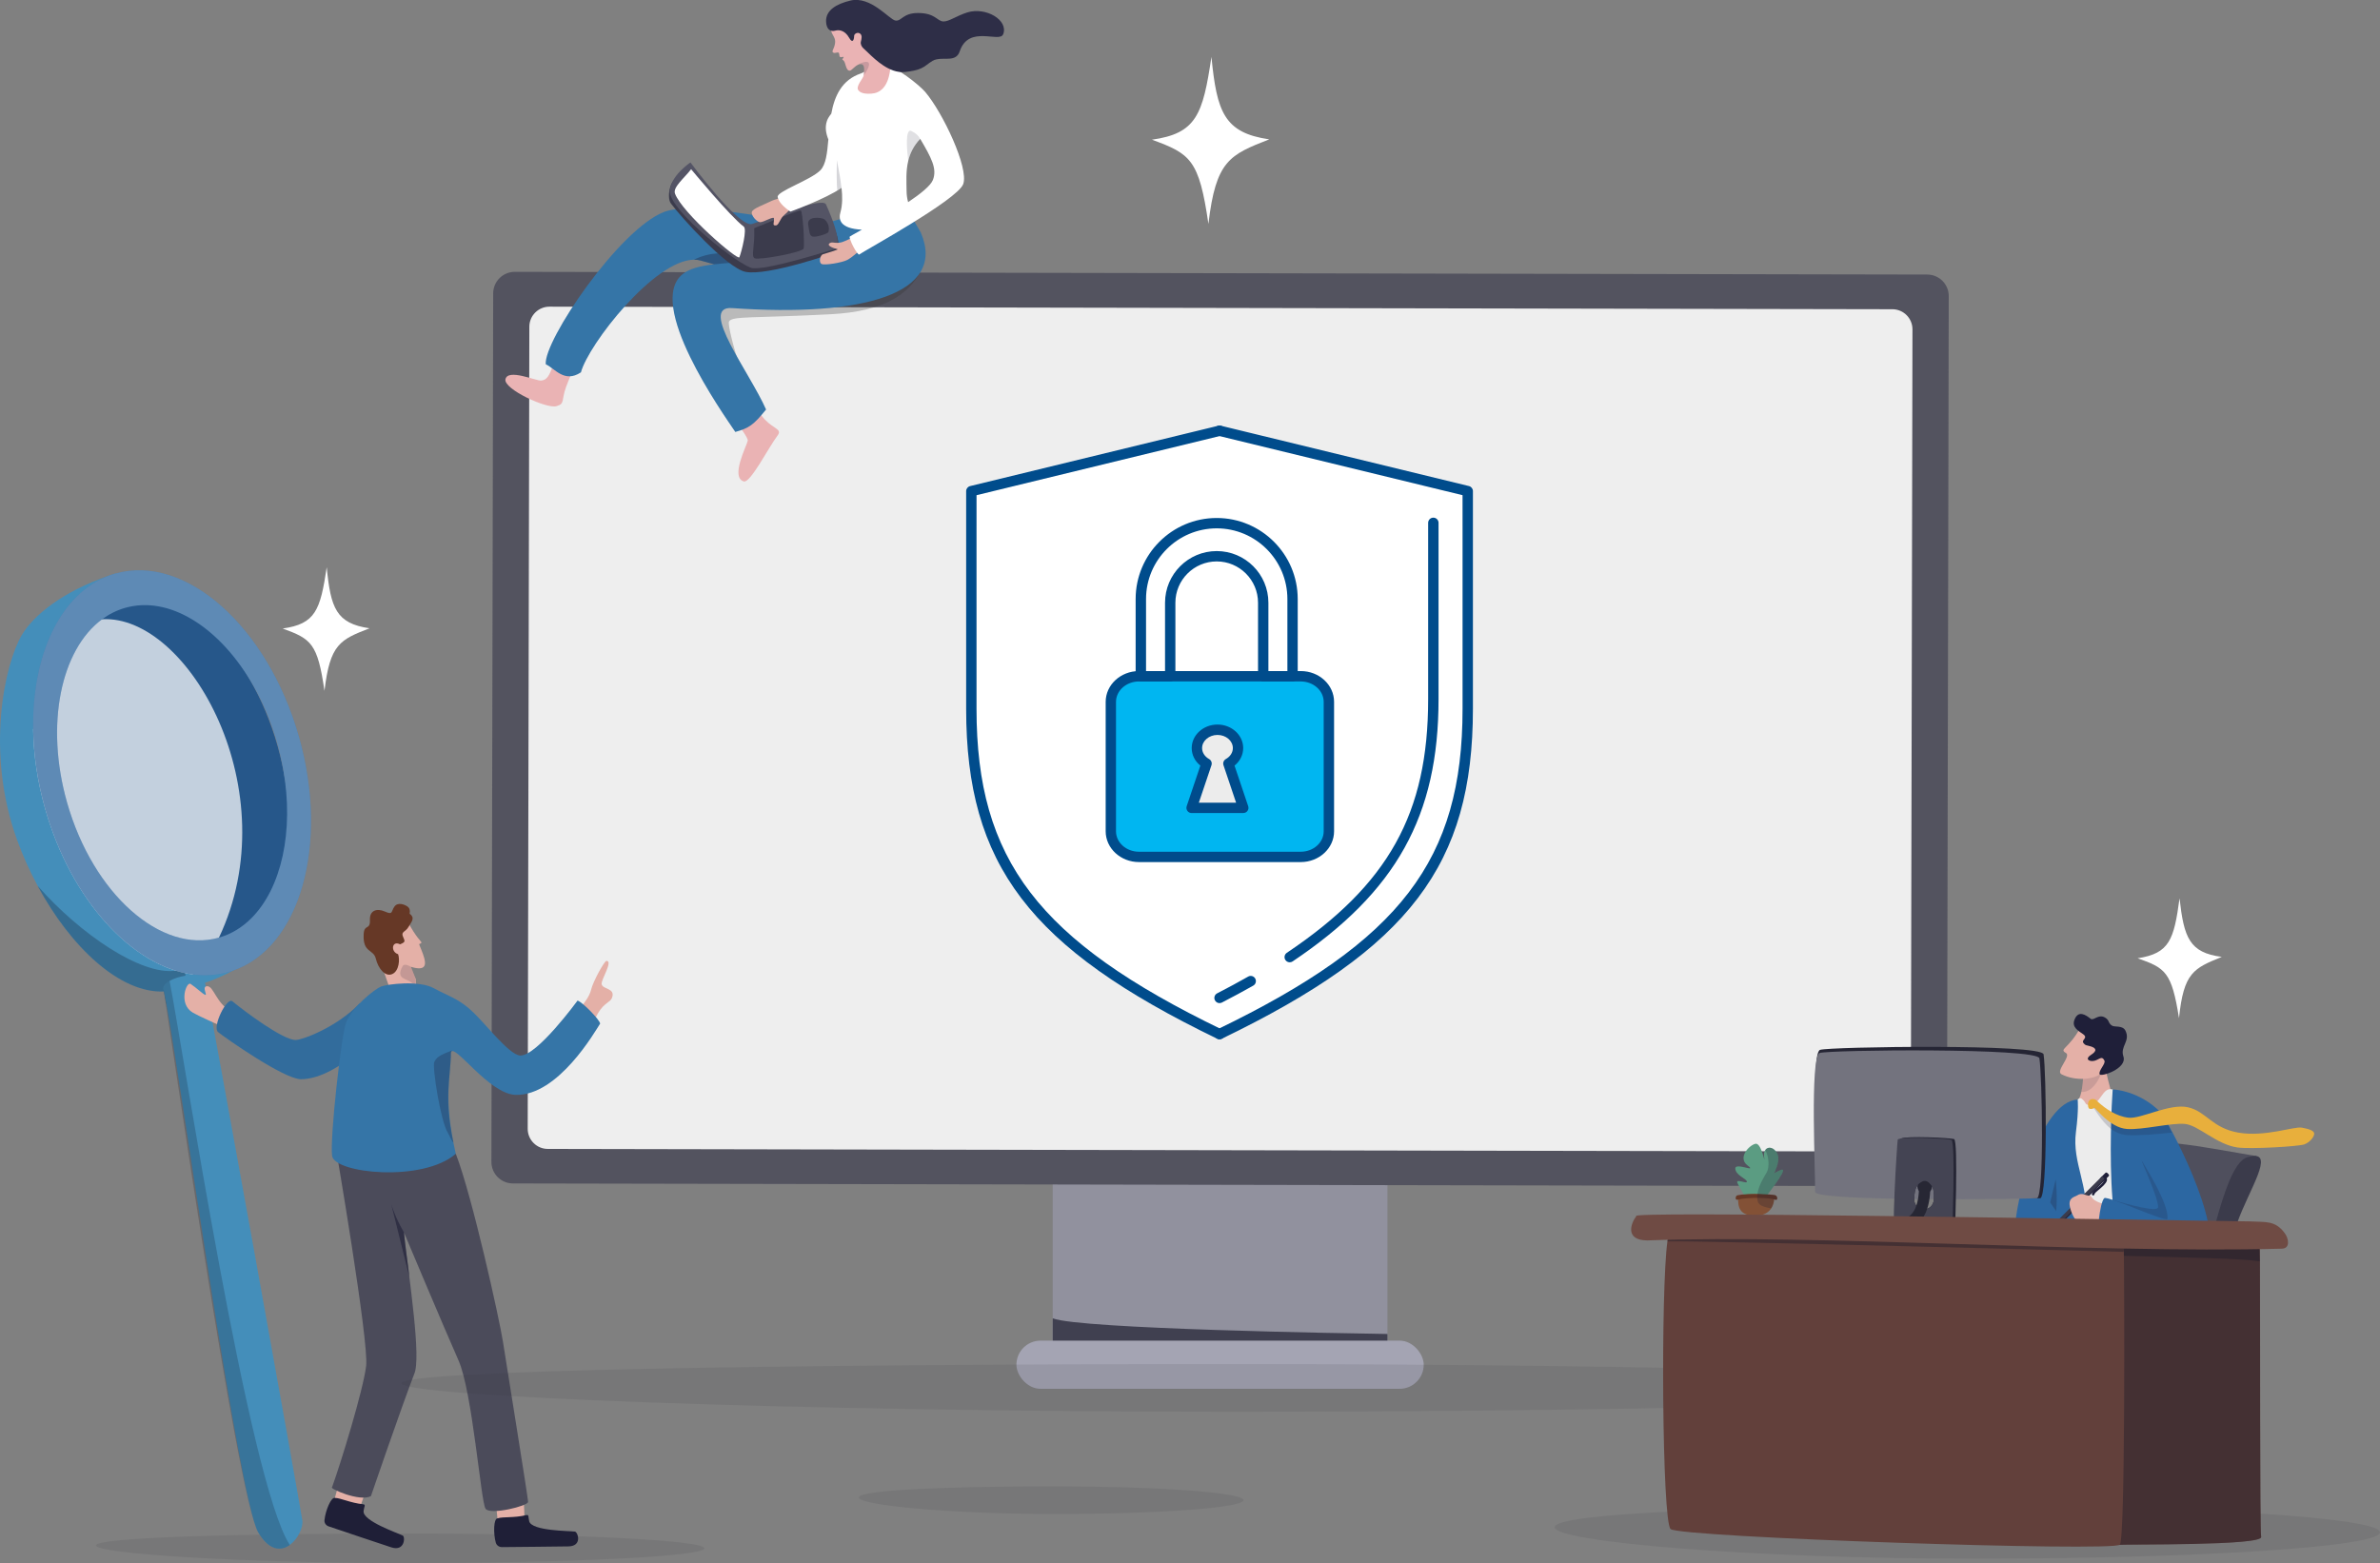 <?xml version="1.0" encoding="UTF-8"?>
<svg id="Layer_2" data-name="Layer 2" xmlns="http://www.w3.org/2000/svg" viewBox="0 0 843.21 553.82">
  <rect x="0" y="0" width="843.21" height="553.82" fill="#808080" stroke="none"/>
  <defs>
    <style>
      .cls-1 {
        fill: #00b6f1;
      }

      .cls-2 {
        fill: #5b9c82;
      }

      .cls-3 {
        fill: #663826;
      }

      .cls-4 {
        fill: #2e2e47;
      }

      .cls-5, .cls-6, .cls-7, .cls-8, .cls-9, .cls-10 {
        fill: #1f1f39;
      }

      .cls-5, .cls-11 {
        opacity: .26;
      }

      .cls-6, .cls-12 {
        opacity: .14;
      }

      .cls-7, .cls-13 {
        opacity: .2;
      }

      .cls-8 {
        opacity: .46;
      }

      .cls-9 {
        opacity: .79;
      }

      .cls-14 {
        fill: #e8af3c;
      }

      .cls-15 {
        fill: #62403b;
      }

      .cls-16 {
        fill: #404050;
      }

      .cls-17 {
        opacity: .15;
      }

      .cls-17, .cls-11, .cls-13 {
        fill: #0d0d1d;
      }

      .cls-18 {
        fill: #3f3f52;
      }

      .cls-19 {
        fill: #545465;
      }

      .cls-20 {
        opacity: .24;
      }

      .cls-20, .cls-21, .cls-22 {
        fill: #fff;
      }

      .cls-21 {
        opacity: .72;
      }

      .cls-23 {
        fill: #835136;
      }

      .cls-24 {
        fill: #1c1c2a;
        opacity: .42;
      }

      .cls-25 {
        fill: #6f4b44;
      }

      .cls-26 {
        fill: #4b4b5a;
      }

      .cls-27 {
        fill: #32323e;
        opacity: .12;
      }

      .cls-28 {
        fill: #444453;
      }

      .cls-29 {
        fill: #e4b0a7;
      }

      .cls-30 {
        fill: #2b659e;
      }

      .cls-31 {
        fill: #004c8c;
      }

      .cls-32 {
        fill: #252534;
      }

      .cls-33 {
        stroke: #1f1f39;
        stroke-width: .89px;
      }

      .cls-33, .cls-34 {
        fill: none;
        stroke-linecap: round;
        stroke-linejoin: round;
      }

      .cls-35 {
        fill: #3575a7;
      }

      .cls-36 {
        fill: #53535f;
      }

      .cls-37 {
        fill: #2c67a2;
      }

      .cls-38 {
        fill: #eab3b4;
      }

      .cls-39 {
        fill: #2d2d2d;
        opacity: .27;
      }

      .cls-40, .cls-41, .cls-42, .cls-43, .cls-44, .cls-45, .cls-46, .cls-12, .cls-47, .cls-48 {
        fill: #1f1f37;
      }

      .cls-49 {
        fill: #3b3b4b;
      }

      .cls-50 {
        fill: #3b3b4c;
      }

      .cls-51 {
        fill: #73737e;
      }

      .cls-52 {
        fill: #91919e;
      }

      .cls-53 {
        fill: #448eba;
      }

      .cls-54 {
        fill: #a4a4b3;
      }

      .cls-55 {
        fill: #1f1e37;
      }

      .cls-41 {
        opacity: .17;
      }

      .cls-42 {
        opacity: .18;
      }

      .cls-43 {
        opacity: .28;
      }

      .cls-44 {
        opacity: .25;
      }

      .cls-45 {
        opacity: .09;
      }

      .cls-46 {
        opacity: .16;
      }

      .cls-56 {
        fill: #eee;
      }

      .cls-47 {
        opacity: .35;
      }

      .cls-48 {
        opacity: .62;
      }

      .cls-57 {
        fill: #ececec;
      }

      .cls-58 {
        fill: #4f4f5d;
      }

      .cls-59 {
        fill: #ececec;
      }

      .cls-34 {
        stroke: #272734;
        stroke-width: 4px;
      }
    </style>
  </defs>
  <g id="Layer_1-2" data-name="Layer 1">
    <path class="cls-22" d="M100.12,222.71c11.67-1.63,13.37-6.53,15.63-21.72,1.42,14.43,3.32,19.92,15.17,21.63-10.37,4.05-14.01,5.52-15.96,22.18-2.44-16.9-4.71-18.41-14.83-22.1Z"/>
    <path class="cls-22" d="M408.09,49.5c15.77-2.21,18.06-8.82,21.11-29.34,1.92,19.5,4.48,26.9,20.49,29.22-14.01,5.47-18.93,7.46-21.56,29.96-3.3-22.83-6.36-24.86-20.04-29.85Z"/>
    <g>
      <g>
        <rect class="cls-52" x="372.97" y="332.36" width="118.59" height="157.46"/>
        <path class="cls-16" d="M491.56,472.67v17.15h-118.59v-22.69c9.67,3.8,104.47,5.33,118.59,5.54Z"/>
        <rect class="cls-54" x="360.11" y="475.03" width="144.3" height="17.07" rx="8.54" ry="8.54"/>
      </g>
      <g>
        <path class="cls-36" d="M690.42,104.94l-.63,307.74c-.01,4.21-3.43,7.62-7.65,7.61l-19.33-.04h-3.73s-35.22-.07-35.22-.07h-3.72s-438.43-.85-438.43-.85c-4.21-.01-7.62-3.43-7.61-7.65l.63-307.74c.01-4.21,3.43-7.62,7.65-7.62l500.43.96c4.21.01,7.62,3.43,7.61,7.65Z"/>
        <path class="cls-56" d="M669.84,408.01l-475.76-.91c-3.94,0-7.13-3.21-7.12-7.15l.58-284.17c0-3.94,3.21-7.13,7.15-7.12l475.76.91c3.94,0,7.13,3.21,7.12,7.15l-.58,284.17c0,3.94-3.21,7.13-7.15,7.12Z"/>
      </g>
    </g>
    <g>
      <path class="cls-27" d="M34.01,547.6c0,2.88,50.84,6.23,109.43,6.23s106.08-2.34,106.08-5.22-47.49-5.22-106.08-5.22-109.43,1.33-109.43,4.21Z"/>
      <g>
        <g>
          <path class="cls-53" d="M93.18,335.87s-3.49,4.1-10.85,8.14c-2.7,1.48-5.93,2.96-9.69,4.22-2.8.94-5.89,1.76-9.29,2.37-1.15.21-2.33.4-3.54.55-.58.08-1.16.13-1.74.15-15.46.7-32.95-15.55-44.74-37.43-2.78-5.17-5.25-10.65-7.29-16.3-11.25-31.06-4.44-62.16,1.68-72.55,4.03-6.84,14.29-15.36,30.89-21.04.76-.26,1.54-.52,2.32-.76l3.4,8.63,1.27,3.23,2.66,6.75,35.8,90.87,4.99,12.67,1.75,4.45,2.38,6.05Z"/>
          <ellipse class="cls-30" cx="60.71" cy="275.02" rx="39.12" ry="65.29" transform="translate(-72.2 26.71) rotate(-15.71)"/>
          <ellipse class="cls-17" cx="60.71" cy="275.02" rx="39.12" ry="65.29" transform="translate(-72.2 26.71) rotate(-15.71)"/>
          <path class="cls-21" d="M77.55,332.25c-2.78,5.85-5.92,10.12-9.29,13.03-21.34-2.86-43.04-26.25-52.26-58.69-2.74-9.65-4.12-19.19-4.26-28.2h0c9.93-23.81,19.59-38.12,19.59-38.12,1.6-.47,3.23-.76,4.87-.85,30.67-1.77,65.98,61.02,41.36,112.84Z"/>
          <path class="cls-11" d="M63.35,350.6c-1.15,1.58-2.67,3.32-4.43,5.1-.39-2.06-.68-3.56-.85-4.39-15.46.7-32.95-15.55-44.74-37.43,15.15,17.21,36.76,31.81,48.93,30.06h0c1.88-.27,2.92.08,3.29.87.12.26.17.57.15.92-.06,1.21-.93,2.91-2.36,4.87Z"/>
          <path class="cls-30" d="M105.92,261.05c-11.07-38.99-40.17-64.88-65-57.84-.79.22-1.56.48-2.32.76-17.27,6.45-27.29,28.15-26.86,54.4h0c.15,9.01,1.53,18.55,4.26,28.2,8.35,29.41,26.96,51.37,46.25,57.36,1.1.34,2.2.63,3.3.87.9.19,1.81.35,2.71.47,4.3.58,8.58.32,12.74-.86.45-.13.89-.26,1.33-.41,23.9-7.98,34.46-44.67,23.59-82.95ZM98.18,263.25c.89,3.14,1.61,6.26,2.16,9.34,3.91,21.94-.64,42.14-11.29,52.77-3.27,3.27-7.13,5.64-11.49,6.88-20.55,5.83-44.64-15.6-53.8-47.87-7.84-27.61-2.21-54.21,12.44-64.97,2.48-1.82,5.21-3.18,8.18-4.03.4-.12.81-.22,1.22-.31,15.51-3.58,32.8,8,44.1,27.8,3.47,6.08,6.38,12.95,8.49,20.38Z"/>
          <path class="cls-20" d="M105.92,261.05c-11.07-38.99-40.17-64.88-65-57.84-.79.22-1.56.48-2.32.76-17.27,6.45-27.29,28.15-26.86,54.4h0c.15,9.01,1.53,18.55,4.26,28.2,8.35,29.41,26.96,51.37,46.25,57.36,1.1.34,2.2.63,3.3.87.9.19,1.81.35,2.71.47,4.3.58,8.58.32,12.74-.86.45-.13.89-.26,1.33-.41,23.9-7.98,34.46-44.67,23.59-82.95ZM98.18,263.25c.89,3.14,1.61,6.26,2.16,9.34,3.91,21.94-.64,42.14-11.29,52.77-3.27,3.27-7.13,5.64-11.49,6.88-20.55,5.83-44.64-15.6-53.8-47.87-7.84-27.61-2.21-54.21,12.44-64.97,2.48-1.82,5.21-3.18,8.18-4.03.4-.12.81-.22,1.22-.31,15.51-3.58,32.8,8,44.1,27.8,3.47,6.08,6.38,12.95,8.49,20.38Z"/>
          <path class="cls-53" d="M102.68,547.42c-3.05,2.21-7.24,2.18-11.16-4.38-6.89-11.54-27.67-161.56-32.6-187.34-.39-2.06-.68-3.56-.85-4.39-.07-.34-.12-.57-.15-.69-.26-1.11.66-2.18,2.16-3.05,1.5-.87,3.59-1.54,5.62-1.84,3.26-.47,6.41.02,6.87,2.18.02.07.04.18.07.32,1.95,8.85,33.47,183.74,34.47,190.48.36,2.46-1.52,6.61-4.44,8.72Z"/>
          <path class="cls-13" d="M102.68,547.42c-3.05,2.21-7.24,2.18-11.16-4.38-7.66-12.84-32.65-188.41-33.6-192.42-.26-1.11.66-2.18,2.16-3.05,4.66,23.52,28.02,177.81,42.6,199.85Z"/>
        </g>
        <path class="cls-29" d="M81.8,358.37c-5.2-2.97-6.07-8.83-8.31-8.92-2.24-.09.18,3.42-.79,3.05-.97-.36-3.05-2.47-5.18-3.87-1.46-.96-4.46,7.03.76,10.16,1.7,1.02,8.93,4.3,10.99,5.14s2.54-5.56,2.54-5.56Z"/>
        <path class="cls-35" d="M127.36,355.62c-8.12,8.39-20.13,12.83-22.58,12.88-4.44.09-17.98-10.03-22.45-13.71-1.96-1.62-7.22,9.09-5.08,10.89,2.14,1.79,23.36,16.71,29.35,16.71,13.61,0,30.3-18.85,31.02-22.48.73-3.63-10.26-4.28-10.26-4.28Z"/>
        <path class="cls-45" d="M127.36,355.62c-8.12,8.39-20.13,12.83-22.58,12.88-4.44.09-17.98-10.03-22.45-13.71-1.96-1.62-7.22,9.09-5.08,10.89,2.14,1.79,23.36,16.71,29.35,16.71,13.61,0,30.3-18.85,31.02-22.48.73-3.63-10.26-4.28-10.26-4.28Z"/>
        <g>
          <path class="cls-29" d="M201.73,362.91c.92-1.65,2.68-4.29,4.22-6.23,1.49-1.87,2.94-3.81,3.47-6.01.69-2.91,4.72-10.21,5.44-10.2,2.49.01-2.02,6.76-1.7,8.27.41,1.92,5.04,1.31,3.64,4.88-.63,1.59-2.67,1.65-4.82,5.2-1.29,2.13-3.43,7.47-4.28,8.11-.85.64-5.97-4.02-5.97-4.02Z"/>
          <path class="cls-29" d="M185.76,538.4c.15-3.6-.66-12.67-.66-12.67l-10.06.19,1.35,13.61,6.89,3.98,2.47-5.11Z"/>
          <path class="cls-40" d="M186.46,536.85c1.05-.25.63.71,1.04,2.21.95,3.44,14.19,3.35,16.19,3.63,1.03.15,2.77,5.19-2.36,5.25-4.44.04-18.65.24-23.5.25-1.02,0-1.91-.64-2.17-1.57-.93-3.32-.77-8.5.59-8.62,2.04-.65,5.84-.09,10.21-1.15Z"/>
          <g>
            <path class="cls-29" d="M127.43,534.23c1.45-3.33,3.97-12.11,3.97-12.11l-9.51-3.1-3.66,13.22,5.03,5.98,4.18-3.99Z"/>
            <path class="cls-40" d="M128.64,533.01c1.08.1.33.87.17,2.41-.36,3.54,12.11,7.77,13.89,8.68.92.47.72,5.78-4.11,4.16-4.18-1.4-17.6-5.85-22.16-7.42-.95-.33-1.57-1.22-1.47-2.18.33-3.42,2.36-8.23,3.68-7.91,2.15.05,5.52,1.81,10.01,2.25Z"/>
          </g>
          <path class="cls-26" d="M161.49,408.84c5.84,15.08,15.49,58.75,16.71,66.64,1.22,7.89,8.9,55.26,8.9,56.69s-13.38,4.76-15.06,2.44c-1.68-2.32-4.65-41.45-9.6-52.59-4.95-11.14-19.33-45.35-19.33-45.35,1.91,17.18,6.22,44.59,3.63,50.21-4.82,12.55-15.33,43.25-15.33,43.25-4.02,2.12-14.9-2.8-13.77-3.14,3.21-8.89,11.04-34.42,12.08-42.99,1.04-8.57-10.79-77.56-10.79-77.56l34.26-2.12,8.3,4.52Z"/>
          <path class="cls-48" d="M143.1,436.67c.36,4.94,1.33,10.13,1.93,15.84l-6.45-25.96s1.26,4.52,4.52,10.11Z"/>
          <g>
            <path class="cls-29" d="M144.55,326.75c3.02,5.61,4.54,6.55,4.81,7.25-.92,1.02-1.28-.48-.08,2.54,1.76,4.38,2.67,7.95-3.69,6.04,1.27,3.24,1.72,4.38,1.72,4.38l.46,6.69-8.88,1.52c.35-6.05-8.82-21.84-6.51-26.25,2.31-4.41,11.28-3.8,12.16-2.16Z"/>
            <path class="cls-3" d="M141.02,338.09c-2.72-.84-2.2-4.99.71-3.49,1.99-.84,1.79-1,1.03-2.76-.76-1.75.94-1.61,1.96-3.39,1.02-1.78,2.5-3.16.4-4.69,0,0,.4-1.53-.51-2.35s-3.65-1.96-4.88-.16c-1.24,1.8-.46,3.03-3.36,1.74-2.9-1.29-5.45-.37-5.31,2.94.16,3.82-2.04,1.35-2.22,5.1-.34,6.73,3.47,5.18,4.31,8.65.84,3.48,3.28,6.53,5.78,5.48,2.51-1.05,2.78-5.34,2.1-7.08Z"/>
            <path class="cls-46" d="M145.6,342.57c-2.02-1.17-2.72-.7-3-.18-2.51,4.72,1.47,4.14,3.55,6.04,2.08,1.9.77-2.4.77-2.4l-1.32-3.47Z"/>
          </g>
          <path class="cls-35" d="M135.1,349.54c2.15-.83,13.41-2.27,18.64.64,5.24,2.91,8.9,3.58,14.23,8.8,4.56,4.47,12.54,14.8,16.3,15.02,5.89.35,20.35-19.46,20.35-19.46,1.71.48,7.86,6.78,8,8.16-1.76,2.7-14.82,25.61-29.91,25.25-9.53-.22-22.06-18.93-22.96-14.97-.08,9.87-2.82,15.4,1.72,35.85-11.67,10.19-42.99,6.97-43.81.72-.83-6.24,3.26-42.6,4.9-47.04,2.13-5.78,10.37-12.16,12.52-12.99Z"/>
          <path class="cls-43" d="M159.76,372.99c-.07,8.65-2.65,16.01.88,31.79-.45,0-1.35-2.4-1.98-3.4-2.58-4.12-5.62-23.5-4.78-25.14.82-1.59,1.81-2.36,6.33-4.06-.25.13-.39.58-.45.81Z"/>
        </g>
      </g>
    </g>
    <path class="cls-27" d="M142.16,490.14c0,4.66,136.91,10.08,294.66,10.08s285.63-3.78,285.63-8.44-127.88-8.44-285.63-8.44-294.66,2.15-294.66,6.81Z"/>
    <g>
      <path class="cls-22" d="M757.34,339.55c11.28-1.74,12.86-6.5,14.85-21.24,1.57,13.96,3.48,19.24,14.97,20.75-9.99,4.06-13.5,5.53-15.16,21.69-2.59-16.33-4.8-17.76-14.66-21.2Z"/>
      <path class="cls-27" d="M550.8,541.14c0,5.16,68.99,11.15,148.48,11.15s143.93-4.18,143.93-9.34-64.44-9.34-143.93-9.34-148.48,2.37-148.48,7.53Z"/>
      <g>
        <g>
          <g>
            <path class="cls-49" d="M695.24,466.57c.54,2.74.46,4.59,4.88,6.12,1.15.4,3.75,1.29,7.05,2.4.35.12.71.24,1.07.36.67.22,1.36.46,2.07.69,1.08.36,2.2.73,3.34,1.11,1.63.54,3.31,1.09,4.97,1.63.31.1.63.2.94.3,6.74,2.18,13,4.09,14.73,4.28,1.54.17,3.73-.59,5.53-1.63h0c.73-.43,1.4-.9,1.94-1.37h0c1.39-1.24,1.85-2.5.16-3.01-.49-.15-1.43-.44-2.7-.82-4.05-1.24-11.45-3.53-18.44-5.82-.32-.1-.63-.21-.94-.31-3.85-1.27-7.52-2.52-10.36-3.58-.37-.14-.72-.27-1.06-.4-2.36-.91-3.97-1.63-4.37-2.05-1.02-1.07-3.45-1.2-5.51-.71h0c-1.95.47-3.55,1.49-3.29,2.82Z"/>
            <path class="cls-18" d="M753.66,485.91c.41,5.96,1.28,7.85-2.83,8.22-4.11.37-6.17.37-6.39-1.72-.22-2.09-.46-6.66-.46-6.66l9.68.16Z"/>
            <path class="cls-40" d="M760.74,481.64c-.27,2.53-.72,5.61-13.03,6.22-12.32.61-13.42-4.39-13.42-4.39l9.83-3.95,15.34-.55,1.29,2.67Z"/>
            <path class="cls-40" d="M752.22,487.85c5.69,1.12,8.71,1.72,11.02.96,2.31-.77,11.43-3.95,11.56-1.98.08,1.14-8.73,4.37-11.88,4.37-3.16,0-11.36-2.05-11.36-2.05l.66-1.3Z"/>
            <g>
              <path class="cls-58" d="M697.78,465.28c1.01,1.27,5.02,3.08,10.09,4.94.35.13.71.26,1.07.38,3.26,1.16,6.88,2.32,10.39,3.36.32.09.63.19.95.28,7.16,2.08,13.69,3.59,15.5,3.45h0c.98-.07-.33,3.02,3.04,3.96h0c.3.08.63.15,1,.19h0c.7.09,1.55.1,2.58.02,6.44-.51,12.32-1.43,17.29-2.43,3.46-.69,6.48-1.42,8.94-2.07,0,0,0,0,0,0,2.31-.61,4.13-1.16,5.35-1.55h0c1.17-.37,1.79-.6,1.79-.6l18.8-58.02,5.1-6.89s.23.59.23.59c-.39-.06-1.53.58-1.92.52,0,0,1.55-1.76,1.55-1.76-16.83-2.76-42.78-8.46-46.28-2.06-2.43,4.44-3.82,26.5-8.16,40.58-.96,3.11-2.06,5.82-3.35,7.88-.99,1.57-2.08,2.76-3.31,3.43-.61.34-1.24.54-1.91.61-1.39.14-3.02.27-4.82.39-2.86.19-6.13.36-9.5.55-.33.02-.66.04-1,.05-3.74.21-7.55.43-10.99.72-.38.03-.76.07-1.14.1-4.84.43-8.8,1.01-10.55,1.84h0c-.91.43-1.22.94-.75,1.53Z"/>
              <path class="cls-49" d="M731.62,481.54c.34,4.55,20.37,1.81,41.85-2.1,4.41-.8,7.66-5.87,10.23-12.66.68-1.8,1.32-3.72,1.92-5.72,2.28-7.61,4.01-16.32,5.71-23.51,2.63-11.14,13.07-25.93,8.61-27.78h0s0,0,0,0c-.32-.13-.7-.19-1.17-.19-.67,0-1.51.16-2.53.46-8.04,2.41-12.53,32.14-19.04,49.82-.7,1.89-1.42,3.64-2.16,5.21-2.13,4.45-4.5,7.4-7.26,7.75-9.47,1.23-24.85,2.07-32.11,4.87h0c-2.59,1-4.14,2.25-4.02,3.85Z"/>
            </g>
          </g>
          <g>
            <path class="cls-29" d="M749.27,395.01l-8.64,1.49s-8.4,1.33-6.83-.5c2.1-2.45,1.97-5.04,2.81-6.7.33-.66.59-1.51.8-2.43.43-1.98.6-4.29.66-5.73.04-.85.04-1.41.04-1.41l-.11-.68,3.63-7.61s4.29,3.94,4.57,7.78c.26,3.5,3.53,11.97,3.06,15.8Z"/>
            <path class="cls-6" d="M737.41,386.87c.43-1.98.6-4.29.66-5.73l2.75-1.04s3.14-3.64,3.87-2.63c1.05,1.45-2.67,10.11-7.28,9.4Z"/>
            <g>
              <path class="cls-29" d="M737.09,364.05c-4.17,7.66-7.73,7.58-5.15,9.05,1.99,1.14-3.77,6.41-1.6,7.53,5.25,2.72,12.35,1.77,14.31-.6,1.96-2.37,5.13-10.07,5.13-10.07l-12.69-5.91Z"/>
              <path class="cls-10" d="M740.85,370.81c-1.65-.55-1.88-.19-2.72-1.26-.84-1.07,1.8-1.75-.07-3.08-1.88-1.32-4.06-2.52-3.12-5.07,1.36-3.68,4.1-1.71,5.76-.42,1.07.83,2.64-1.74,4.97-.49,1.83.98,1.07,2.02,2.66,2.96.96.57,3.74-.23,4.71,1.78,1.81,3.73-1.98,5.46-.74,9.12,1.45,4.26-8.03,7.39-8.43,6.28-.47-1.3,2.26-3.71,1.7-4.84-.85-1.71-1.58-.59-3.24-.01-1.77.62-4.04-.37-1.52-1.99,2.52-1.62,1.55-2.48.05-2.98Z"/>
            </g>
            <path class="cls-8" d="M751.78,484.82s0,0,0,.02c-.07-.05-.11-.07-.11-.08.02,0,.12.06.12.06Z"/>
            <path class="cls-59" d="M748.5,386.03c-3.74-1.01-4.1,5.16-7.87,5.46-1.99.16-1.55-.71-2.49-1.63-.58-.56-1.12-1.2-2.04-.26-18.6,19.09.77,67.22-1.6,70.57-1.94,2.75,13.81,8.74,23.69,6.33,13.56-3.31,12.73-18.03,12.34-20.85-.39-2.81-9.13-50.62-9.13-50.62,0,0-6.87-3.63-12.91-9.02Z"/>
            <path class="cls-37" d="M721.23,446.24c-3.34-3.63-7.41-4.49-7.41-9.58,0-11.33,9.15-46.33,22.27-47.05,0,0,.46,3.2-.61,11.53-1.42,11.01,4.78,18.84,3.52,32.16-1.62,17.23,5.59,32.12,1.35,36.01-2.47,2.26-7.25,3.76-11.38-.54-6.51-6.76-3.86-27.3-3.26-32.57.23-2.05.74-4.81,1.17-7.68.54-3.56,1.03-2.04,3.07-5.67.31-.55,5.37,11.04,5.81,18.88.46,8.3-.34,4.78-2.4,9.8-1.58,3.86-9.64-2.6-12.13-5.3Z"/>
            <path class="cls-37" d="M775.75,471.77c-5.93,3.71-13.81,3.82-19.03-1.67-4.33-4.56.05-10.45-3.15-21.08-1.78-5.9-4.53-16.47-5.12-23.81-1.25-15.62-.3-34.77.05-39.18,0,0,9.42.23,17.16,8.29,3.25,3.39,5.3,13.18,5.65,20.34.11,2.35.18,4.24.21,5.83.07,3.26-.01,5.29-.12,7.52-.04.89-.09,1.81-.13,2.84h0c-.05,1.17-.09,2.5-.12,4.1-.05,2.62.84,6.94,1.94,11.7h0c2.41,10.45,5.85,23.11,2.67,25.09Z"/>
            <g>
              <g>
                <path class="cls-10" d="M745.1,418.74l-1.16-1.16,2.01-2.01c.09-.09.18-.11.34-.1.32.01.89.74.92.91s-.01.27-.1.36l-2.01,2.01Z"/>
                <path class="cls-50" d="M744.75,416.78l.11.11.28.28.5.5.02.02.24.24-17.49,17.44-.04.02-1.54.81c-.26.14-.55-.15-.41-.41l.83-1.58.05-.05,17.44-17.39Z"/>
                <path class="cls-29" d="M728.42,435.38l-2.05,1.17c-.19.11-.39-.1-.29-.29l1.18-2.04.02-.02c.25.13.36.02.44.12.11.13-.11.44.02.57.13.13.21-.07.34.06.13.13.05.21.13.29.08.08.03-.05.2.13Z"/>
                <path class="cls-55" d="M726.81,436.3l-.73.42c-.11.06-.23-.06-.16-.17l.42-.73s.02-.01.03-.01c.19.07.11.22.21.3.05.04.14.09.24.14.02,0,.02.03,0,.04Z"/>
                <path class="cls-9" d="M745.65,417.68l.02.02.24.24-17.49,17.44-.2-.13c1.73-2.08,8.92-9.04,11.16-11.27,1.77-1.76,4.28-4.38,6.28-6.3Z"/>
              </g>
              <path class="cls-33" d="M745.98,417.71c.36.46-.53,1.71-1.99,2.92-1.45,1.21-2.21,1.71-2.41,2.51"/>
            </g>
            <path class="cls-7" d="M748.25,425.07c6.43,1.96,16.11,4.47,16.33,2.73.34-2.75-6.03-16.55-5.81-16.63.22-.07,13.36,9.44,13.36,9.44l-1.57,16.53s4.38,16.48,4.12,16.36c-.68-.31-22.61-9.73-22.61-9.73,0,0-.41-1.9-7.57-4.43-1.74-.62,3.25-7.94,3.81-12.27.22-1.67-.07-2-.07-2Z"/>
            <path class="cls-29" d="M746.06,426.77c-5.88-1.38-4.56-3.13-5.77-3.09-1.41.04-2.56-1.34-4.43-.08-.79.53-3.21.73-2.52,3.94.69,3.21,2.52,6.65,5.73,6.73,2.98.07,10.01,4.24,10.01,4.24l-3.02-11.73Z"/>
            <path class="cls-37" d="M754.58,404.68c6.29,9.46,13.85,22.17,13.34,27.18-.15,1.47-21.19-8.19-22.36-7.33-1.6,1.16-3.12,14.3-1.52,14.74,1.6.44,34.54,12.28,37.9,5.81,5.81-11.18-13.73-47.71-16.36-50.76-2.63-3.05-13.99-4.36-13.87,1.1.12,5.46,2.88,9.27,2.88,9.27Z"/>
            <path class="cls-5" d="M728.48,429.16c.53-5.19-.16-11.32-.16-11.32l-1.96,8.24,2.12,3.07Z"/>
            <g>
              <path class="cls-42" d="M741.74,392.76c.32-.21,3.51,6.19,7.87,8.33,1.2.59,2.5,1.01,3.86,1.1,3.97.26,11.08-.31,16.07-.9-1.37-1.88-1.02-3-3.29-5.65-3.63,1.11-10.23,2.79-12.3,2.55-1.54-.18-2.98-.63-4.32-1.23-2.52-1.12-4.66-2.77-6.28-4.21-.82-.73-.94-1.83-1.94-1.88-1.32-.07-.08,2.16.33,1.89Z"/>
              <path class="cls-14" d="M739.77,390.99c.05-.63.5-1.64,1.82-1.57,1,.05,1.07.46,1.9,1.19,2.48,2.2,6.18,4.91,10.6,5.43,4.42.53,14.58-5.18,21.11-3.69,6.53,1.49,8.46,7.38,17.9,8.99,9.44,1.6,19.64-2.28,22.42-1.78,2.78.51,4.47,1.14,4.38,2.24-.08,1.1-1.49,2.92-3.46,3.68-1.97.76-19.23,1.76-23.78,1.1-7.43-1.08-13.75-7.86-18.54-8.33-4.79-.48-14.9,2.17-20.51,1.79-6.26-.41-11.28-7.76-11.7-7.49-.42.27-.8.54-1.6.33-.55-.14-.59-1.26-.54-1.88Z"/>
            </g>
          </g>
        </g>
        <path class="cls-32" d="M644.83,372c3.14-1.12,78.6-2.23,79.19,1.58.97,6.28,1.48,50.67-1.18,50.99s-78.45-.15-78.3-3.69c.22-5.04-3.26-47.62.29-48.89Z"/>
        <path class="cls-51" d="M644.68,373.11c3.14-1.12,77.27-1.91,77.86,1.9.97,6.28,1.78,49.24-.89,49.56s-78.75,1.27-78.59-2.26c.22-5.04-1.93-47.93,1.62-49.2Z"/>
        <path class="cls-32" d="M684.5,420.44c0,1.39-1.16,2.53-2.58,2.53s-2.58-1.13-2.58-2.53c0-1.39,1.16-2.53,2.58-2.53s2.58,1.13,2.58,2.53Z"/>
        <path class="cls-32" d="M692.31,403.61c-1.52-.45-16.78-1.17-18.79-.21-.13.06-.21.13-.22.21-.26,2.05-2.44,35.58-.81,35.9,1.38.27,15.15,1,19.09.52.69-.08,1.07-.2,1.05-.37-.16-1.11,1.3-35.58-.33-36.06ZM685.13,425.17c-.15,1.86-1.58,3.33-3.49,3.33-1.91,0-3.43-1.51-3.45-3.37-.04-4.85,1.63-6.35,3.53-6.35,1.91,0,3.82,1.27,3.41,6.39Z"/>
        <path class="cls-28" d="M691.34,403.85c-1.37-.4-13.86-1.03-17.81-.45-.73.11-1.17.25-1.19.45-.26,2.05-2.44,35.58-.81,35.9,1.56.3,18.79,1.19,20.07.29.06-.04.08-.08.08-.13-.16-1.11,1.3-35.58-.33-36.06ZM681.72,418.78c1.91,0,3.82,1.27,3.41,6.39-.15,1.86-1.58,3.33-3.49,3.33-1.91,0-3.43-1.51-3.45-3.37-.04-4.85,1.63-6.35,3.53-6.35Z"/>
        <path class="cls-34" d="M681.92,420.44c-.16,6.22-1.29,14.6-12.39,14.38"/>
        <path class="cls-15" d="M750.34,547.39c-1.23.08.26-91.2.48-105.49.01-1,.03-1.67.05-1.96.07-1.1.21-1.93.39-2.54.52-1.88,1.34-1.79,1.34-1.79h43.36c0,1.47,2.92,1.95,4.13,3.59.29.39.48.85.51,1.41.03.64.06,2.84.08,6.19.11,22.06-.06,95.08.43,97.79.56,3.12-46.65,2.53-50.76,2.81Z"/>
        <path class="cls-24" d="M800.57,446.93c-6.36-1.03-24.93-1.31-48.18-1.95-.54-.01-1.09-.03-1.63-.04.03-1.22.04-2.25.06-3.05.02-1,.03-1.67.05-1.96.03-.49.08-.92.13-1.3l48.07.7c.74.39,1.22.85,1.3,1.41.09.63.15,2.84.2,6.19Z"/>
        <path class="cls-24" d="M801.11,544.58c.55,3.12-46.65,2.53-50.77,2.81-1.16.08-.01-81.75.42-102.45.03-1.22.04-2.25.06-3.05.02-1,.03-1.67.05-1.96.03-.49.08-.92.13-1.3.07-.49.16-.9.26-1.24.52-1.88,1.33-1.79,1.33-1.79h43.36c0,1.47,2.92,1.95,4.13,3.59.29.39.48.85.51,1.41.03.63.06,2.84.08,6.19.11,22.06-.06,95.08.43,97.79Z"/>
        <path class="cls-15" d="M751.05,547.32c-2.09,2.59-156.09-2.59-159.18-5.53-3.04-2.9-3.51-84.9-1.12-101.92h0c.23-1.67.53-2.73.89-3.05.07-.06.14-.1.22-.1,3.93-.25,129.21,1.91,155,3.6,3.49.23,5.48.47,5.53.74.02.15.04.75.06,1.74h0c.19,13.42.55,102.1-1.4,104.52Z"/>
        <g>
          <g>
            <path class="cls-2" d="M623.94,426.37c4.34-5.86,10.08-13.16,6.8-11.74-3.28,1.42-3.52,2.26-3.75,3.37-.23,1.1,4.34-5.93,2.7-9.21-1.64-3.28-5.16-2.63-4.69,1.09.47,3.72-.82-5.07-3.05-4.6-2.23.47-6.45,4.91-2.81,7.67,3.63,2.76-4.45-1.23-4.34,1.12s3.87,3.52,4.1,4.57-4.03-1.17-3.36.47,4.18,7.15,4.06,7.27,4.34,0,4.34,0Z"/>
            <path class="cls-23" d="M622.6,430.72c3.46-.18,6-2.35,6-6.65-3.46-1.24-11.49-1.42-12.81.35,0,2.93.12,6.65,6.8,6.3Z"/>
            <path class="cls-3" d="M629,425.1c-1.81-.73-9.56-.99-13.46,0-.87.22-.74-1.4,0-1.57,3.43-.81,12.59-.35,13.46,0,.87.35.87,1.93,0,1.57Z"/>
          </g>
          <path class="cls-44" d="M629,425.1c-.12-.05-.26-.09-.43-.14-.11,1.25-.51,2.29-1.04,3.2-2.06-.32-3.73-.83-4.45-1.77-.16-.2-.27-.43-.33-.67-.1-.42-.15-.84-.17-1.27-.02-.44,0-.88.06-1.32,0-.02,0-.03,0-.05.42-3.24,2.58-6.39,3.34-7.76.84-1.53.88-5.32-.58-7.81.93-1.41,3.1-1.09,4.29,1.28.93,1.85-.13,4.9-1.18,7,.52-.35,1.24-.73,2.23-1.16,2.71-1.17-.73,3.59-4.45,8.58,1.41.09,2.44.2,2.71.31.87.35.87,1.93,0,1.57Z"/>
        </g>
        <path class="cls-24" d="M752.62,440.4l-.17,2.4h0s-.06.78-.06.78c0,0-148.59-4.01-161.64-3.72.23-1.67.53-2.73.89-3.05.14-.07.22-.1.22-.1l155,3.6,5.76.09Z"/>
        <path class="cls-25" d="M583.64,439.52c60.78-2.28,156.52,4.68,224.67,2.93,3.32.02,2.48-3.8,1.14-5.51-3.39-4.65-6.82-3.83-12.55-4.17-55.13-.75-222.24-3.75-217.17-1.84-1.8,2.26-4.32,8.55,3.91,8.59Z"/>
      </g>
    </g>
    <path class="cls-27" d="M304.26,530.61c0,2.7,32.15,5.84,69.2,5.84s67.08-2.19,67.08-4.89-30.03-4.89-67.08-4.89-69.2,1.24-69.2,3.94Z"/>
    <g>
      <path class="cls-39" d="M246.48,104.83l22.16,59.5s5.11-9.15,5.36-10.64c.38-2.26-3.53-4.18-5.34-5.99-1.81-1.81-11.6-31.98-10.33-33.86,1.27-1.89,8.35-1.07,35.88-2.49,19.35-1,27.58-7.16,31.82-14.94-9.41.53-22.68,2.92-31.82,2.15l-47.74,6.27Z"/>
      <path class="cls-38" d="M249.96,134.7c4.66,6.9,15.25,19.76,14.97,21.42-.28,1.65-6.3,13.03-1.4,14.47,2.3.68,8.85-12.18,11.87-16.15,1.88-2.47-1.08-2.25-4.49-5.85s-11.53-18.23-13.07-21.35c-1.54-3.12-12.54.55-7.88,7.46Z"/>
      <path class="cls-38" d="M211.34,113.71c-2.16,2.84-9.08,18.67-10.81,23.46-1.73,4.79-.3,5.83-3.35,6.74-3.53,1.05-18.75-6.04-18.11-9.48.74-3.95,10.84.54,12.57.42,4.23-.3,3.01-5.54,13.61-27.05,1.42-2.89,7.2,4.45,6.09,5.92Z"/>
      <path class="cls-35" d="M259.34,109.16c-12.01-.84,6.31,22.83,12.07,35.94-4.44,5.5-6.03,6.59-10.9,7.95-4.68-6.9-31.91-45.48-18.59-55.97,1.19-.94,2.68-1.63,4.4-2.16,1.96-.6,4.21-.98,6.67-1.26,7.51-.86,16.95-.79,25.64-3.07,6-1.57,11.65-4.26,16.05-9.16,0,0,1.73-2.25,4.82-4.4,4.7-3.26,12.55-6.27,22.23-.7,2.13,1.23,2.64,3.06,4.52,6.09,9.26,21.71-20.57,29.98-66.93,26.74Z"/>
      <path class="cls-35" d="M263.21,96.4c-3.28-.84-6.68-1.76-10.22-2.74-1.54-.43-3.1-.87-4.68-1.32-.79-.23-1.61-.33-2.47-.32-14.05.15-37.33,29.97-40.02,39.91-5.92,3.92-9.23-1.41-12.46-2.85-.88-8.19,26.04-48,42.03-54.03,11.44-4.31,48.46,5.16,56.16,4.01,2.18-.32,4.58-.87,7.96-2.03,8.57-2.93,19.66-5.48,26.44,7.91.98,20.93-20.06,22.42-62.75,11.46Z"/>
      <path class="cls-47" d="M278.64,90.59c-8.69,2.28-18.13,2.2-25.64,3.07-1.54-.43-3.1-.87-4.68-1.32-.79-.23-1.61-.33-2.47-.32,5.45-2.7,10.59-2.7,20.25-2.02,5.12.36,9.05-.44,12.54.59Z"/>
      <g>
        <path class="cls-50" d="M240.7,63.56c-3.11-1.32-4.66,6.28-3.04,8.49,3.48,4.77,19.81,22.82,26.36,24.25,7.71,1.69,32.06-6.75,32.41-7.11,1.42-1.45.42-5.79-1.65-10.34-1.81-3.96-4.13-6.03-4.56-6.53-.43-.5-10.75,5.93-10.75,5.93l-2.59,14.44-36.19-29.13Z"/>
        <path class="cls-19" d="M292.64,72.42c5.69,12.62,4.27,15.5,2.92,15.9-15.4,4.63-24.6,6.99-28.81,6.7-4.21-.29-29.6-20.34-29.44-27.23.12-5.44,7.31-10.23,7.31-10.23,0,0,17.17,23.3,21.85,21.8,4.68-1.51,24.9-9.77,26.17-6.94Z"/>
        <path class="cls-22" d="M244.86,59.96c-2.42,3.15-6.55,6.37-5.72,8.63,2.48,6.79,22.31,23.88,22.82,22.56.87-2.26,2.76-9.95,1.55-10.85-4.81-3.59-18.65-20.34-18.65-20.34Z"/>
        <path class="cls-50" d="M267.21,80.85c.27,6.77-1.23,9.94.16,10.67,1.38.73,16.98-2.06,17.36-3.49s-.32-13.2-1.03-13.47-16.48,6.29-16.48,6.29Z"/>
        <path class="cls-50" d="M286.34,79.6c.43,2.47.37,3.9,1.57,4.22,1.21.32,5.4-.99,5.6-1.61.2-.62.51-2.86-1.4-4.48-.8-.68-6.33-1.38-5.77,1.87Z"/>
      </g>
      <g>
        <g>
          <path class="cls-29" d="M280.51,73.71c-1.41.89-.85,1.01-2.56,2.38-1.71,1.37-1.94,3.71-3.06,3.78-1.38.09-.59-.71-.69-2.51-.05-.85-3.67,1.38-4.84,1.37-1.17,0-3.27-2.33-3-3.59.27-1.26,4.52-2.69,6.42-3.68,1.9-.99,4.88-1.54,5.8-1.8s1.93,4.05,1.93,4.05Z"/>
          <g>
            <path class="cls-29" d="M304.14,83.34c-1.5.61-2.9,1.16-4.81,2.07-2.83,1.35-4.2.07-5.29.7-1.16.68.09,1.51,2.74,2.21.26.07-2.49.99-5.18,1.76-1.09.31-1.62,2.98-.47,3.48s7.16-.48,9-1.43,3.94-3,4.66-3.58c.72-.58-.65-5.22-.65-5.22Z"/>
            <path class="cls-22" d="M327.74,32.52c-2.24-2.61-10.56-9.03-13.57-9.27-3.02-.24-9.13,2.76-9.13,2.76-6.85,2.3-9.38,8.05-10.52,14.27-.7.86-1.24,1.7-1.52,2.5-.81,2.3-.35,4.55.48,6.62-.41,4.79-.85,8.96-2.87,10.97-3.53,3.52-15.53,7.46-15.09,9.46.04.19.1.37.16.55.7,1.86,2.75,3.48,3.78,4.2.36.26.6.4.6.4,0,0,12.42-4.48,18.09-8.41.33,2.92.37,5.99-.38,8.6-.76,2.61-.22,5.82,7.59,6.21-2.64,1.47-4.37,2.43-4.36,2.53.04.33.15.72.29,1.15.52,1.52,1.6,3.48,2.35,4.48.36.48.65.74.77.64,1.25-1.01,34.77-19.34,36.84-24.93,2.1-5.66-7.26-25.45-13.51-32.74ZM306.19,31c.05-.03.09-.05.09-.05-.02.01-.13.08-.31.2.07-.06.15-.11.22-.15ZM330.51,63.78c-.79,2.02-4.37,4.9-8.77,7.85-.32-1.15-.54-2.48-.55-3.98-.02-3.21-.31-6.92.59-10.65.64-2.65,1.88-5.3,4.23-7.78,0,0,.01-.01.02-.02,3.89,6.67,6.07,10.53,4.48,14.58Z"/>
          </g>
        </g>
        <path class="cls-12" d="M326.01,49.22c-2.36,2.48-3.59,5.13-4.23,7.78-.4-3.22-1.25-11.75,1.14-10.57,1.69.84,2.46,1.63,3.09,2.79Z"/>
        <g>
          <g>
            <path class="cls-38" d="M315.46,24.6c-.03.09-.08.17-.1.26-.79,6.02-3.57,8.14-6.65,8.32-.97.06-3.54.2-4.58-1.16-1.11-1.46,1.69-4.15,1.85-5.28.26-1.85.47-3.8-.79-4.01-.37-.06-.73.01-1.08.16-1.26.52-2.35,2.04-2.95,2.13-1.55.24-1.5-2.96-2.29-3.55-.81-.6-.25-.62-.1-.88.39-.66-.14-.39-.72-.34-.87.07-.55-.67-.79-1.37-.23-.71-1.39.19-2.07-.25-.68-.45.26-1.15.62-3.05.43-2.2-.89-2.87-1.35-4.64h0c-.04-.16-.08-.34-.1-.52l9.05-2.53,4.4,4.16s10.55,4.39,7.65,12.57Z"/>
            <path class="cls-4" d="M355.39,12.15c-1.24,3.19-12.18-3.48-15.37,6.04-1.26,3.77-5.15,2.16-8.23,2.84-.51.11-.99.28-1.43.55-1.68,1.01-2.44,1.91-3.98,2.62h0c-.36.17-.76.32-1.22.47-.38.12-.81.24-1.3.34-.88.19-1.95.36-3.27.5-1.4.15-2.76-.07-4.08-.52,0,0,0,0,0,0-.04-.01-.09-.03-.13-.05-4.75-1.68-8.75-6.35-10.52-7.86-.6-.51-1.05-1.49-.87-2.26.25-1.03.61-2.34-.34-2.96-.88-.57-2.01.12-2.03.83-.04,1.79-.71,2.6-1.72.78-1.67-2.99-3.9-2.9-4.86-2.64-.63.17-1.13.17-1.55.06h0c-1.61-.43-1.8-2.55-1.82-3.36-.09-3.82,3.5-6.11,8.62-7.33,7.25-1.73,13.78,6.75,15.95,7.08,2.18.33,2.56-2.64,7.91-2.67,6.24-.03,6.81,2.89,9.07,2.99,1.97.08,4.64-1.99,8.47-3.19,6.55-2.05,14.67,2.69,12.73,7.72Z"/>
          </g>
          <path class="cls-41" d="M306.01,26.71s-.02.02-.03.04c.26-1.85.47-3.8-.79-4.01-.37-.06-.73.01-1.08.16.02-.08.03-.12.03-.12,1.79-.97,6.3-2.41,1.88,3.93Z"/>
        </g>
      </g>
      <path class="cls-42" d="M298.14,66.58c-.29.2-1.12.72-1.45.93-.38-1.91-.27-9.11-.14-10.74.41,2.77,1.12,5.64,1.58,9.81Z"/>
    </g>
    <g>
      <polygon class="cls-22" points="345.96 175.45 431.63 154.41 518.17 175.45 519.41 267.39 513.13 295.18 502.37 315.35 486.23 333.29 472.34 344.04 456.65 353.91 431.27 364.76 394.33 345.39 378.64 332.84 364.75 319.39 353.99 302.8 345.92 278.59 344.57 255.73 345.96 175.45"/>
      <g>
        <path class="cls-31" d="M432.07,368.25c-.27,0-.54-.06-.8-.18-66.52-32.17-88.97-61.67-88.97-116.9v-77.15c0-.85.58-1.58,1.4-1.78l87.94-21.39c1-.24,1.98.37,2.22,1.35.24.99-.36,1.98-1.35,2.22l-86.54,21.04v75.71c0,53.51,21.93,82.17,86.9,113.6.91.44,1.29,1.54.85,2.45-.32.65-.97,1.04-1.65,1.04Z"/>
        <path class="cls-31" d="M432.07,368.25c-.68,0-1.34-.38-1.65-1.04-.44-.91-.06-2.01.85-2.45,64.97-31.42,86.9-60.09,86.9-113.6v-75.71l-86.54-21.04c-.99-.24-1.59-1.23-1.35-2.22.24-.98,1.22-1.59,2.22-1.35l87.94,21.39c.82.2,1.4.94,1.4,1.78v77.15c0,55.23-22.45,84.73-88.97,116.9-.26.12-.53.18-.8.18Z"/>
        <path class="cls-31" d="M432.07,355.44c-.66,0-1.3-.36-1.63-1-.47-.9-.11-2.01.79-2.47,3.86-1.98,7.55-3.98,10.98-5.93.87-.51,2-.2,2.5.69.5.88.19,2-.69,2.5-3.47,1.97-7.21,3.99-11.11,6-.27.14-.56.2-.84.2Z"/>
        <path class="cls-31" d="M456.93,340.97c-.59,0-1.17-.28-1.52-.81-.57-.84-.34-1.98.5-2.55,36.03-24.18,50.07-49.39,50.07-89.9v-62.45c0-1.01.82-1.84,1.84-1.84s1.84.82,1.84,1.84v62.45c0,41.37-14.98,68.3-51.7,92.95-.31.21-.67.31-1.02.31Z"/>
        <g>
          <g>
            <g>
              <path class="cls-1" d="M460.85,239.63h-57.32c-5.52,0-9.97,4.06-9.97,9.07v45.86c0,5.01,4.45,9.07,9.97,9.07h57.32c5.5,0,9.96-4.06,9.96-9.07v-45.86c0-5.01-4.46-9.07-9.96-9.07Z"/>
              <path class="cls-31" d="M460.85,305.46h-57.32c-6.51,0-11.8-4.89-11.8-10.91v-45.86c0-6.01,5.29-10.91,11.8-10.91h57.32c6.51,0,11.8,4.89,11.8,10.91v45.86c0,6.01-5.29,10.91-11.8,10.91ZM403.52,241.46c-4.48,0-8.13,3.25-8.13,7.24v45.86c0,3.99,3.65,7.24,8.13,7.24h57.32c4.48,0,8.13-3.25,8.13-7.24v-45.86c0-3.99-3.65-7.24-8.13-7.24h-57.32Z"/>
            </g>
            <g>
              <path class="cls-57" d="M440.48,286.25l-5.28-15.7c2.05-1.15,3.42-3.17,3.42-5.48,0-3.59-3.26-6.5-7.28-6.5s-7.29,2.9-7.29,6.5c0,2.31,1.37,4.33,3.42,5.48l-5.3,15.71h18.31Z"/>
              <path class="cls-31" d="M440.48,288.09h-18.31c-.59,0-1.15-.28-1.49-.77-.34-.48-.44-1.1-.25-1.66l4.85-14.39c-1.95-1.57-3.07-3.8-3.07-6.21,0-4.59,4.09-8.33,9.13-8.33s9.11,3.74,9.11,8.33c0,2.41-1.13,4.65-3.07,6.22l4.84,14.38c.19.56.1,1.18-.25,1.66-.34.48-.9.76-1.49.76ZM424.73,284.42h13.21l-4.47-13.28c-.28-.84.07-1.75.84-2.19,1.55-.87,2.48-2.32,2.48-3.88,0-2.57-2.44-4.66-5.44-4.66s-5.46,2.09-5.46,4.66c0,1.56.93,3.01,2.48,3.88.77.43,1.12,1.35.84,2.19l-4.48,13.29Z"/>
            </g>
          </g>
          <path class="cls-31" d="M457.95,241.46h-10.4c-1.01,0-1.84-.82-1.84-1.84v-26.05c0-8.07-6.57-14.64-14.64-14.64s-14.64,6.57-14.64,14.64v26.05c0,1.01-.82,1.84-1.84,1.84h-10.4c-1.01,0-1.84-.82-1.84-1.84v-27.37c0-15.83,12.88-28.71,28.71-28.71s28.71,12.88,28.71,28.71v27.37c0,1.01-.82,1.84-1.84,1.84ZM449.38,237.79h6.73v-25.54c0-13.81-11.23-25.04-25.04-25.04s-25.04,11.23-25.04,25.04v25.54h6.73v-24.22c0-10.09,8.21-18.31,18.31-18.31s18.31,8.21,18.31,18.31v24.22Z"/>
        </g>
      </g>
    </g>
  </g>
</svg>
